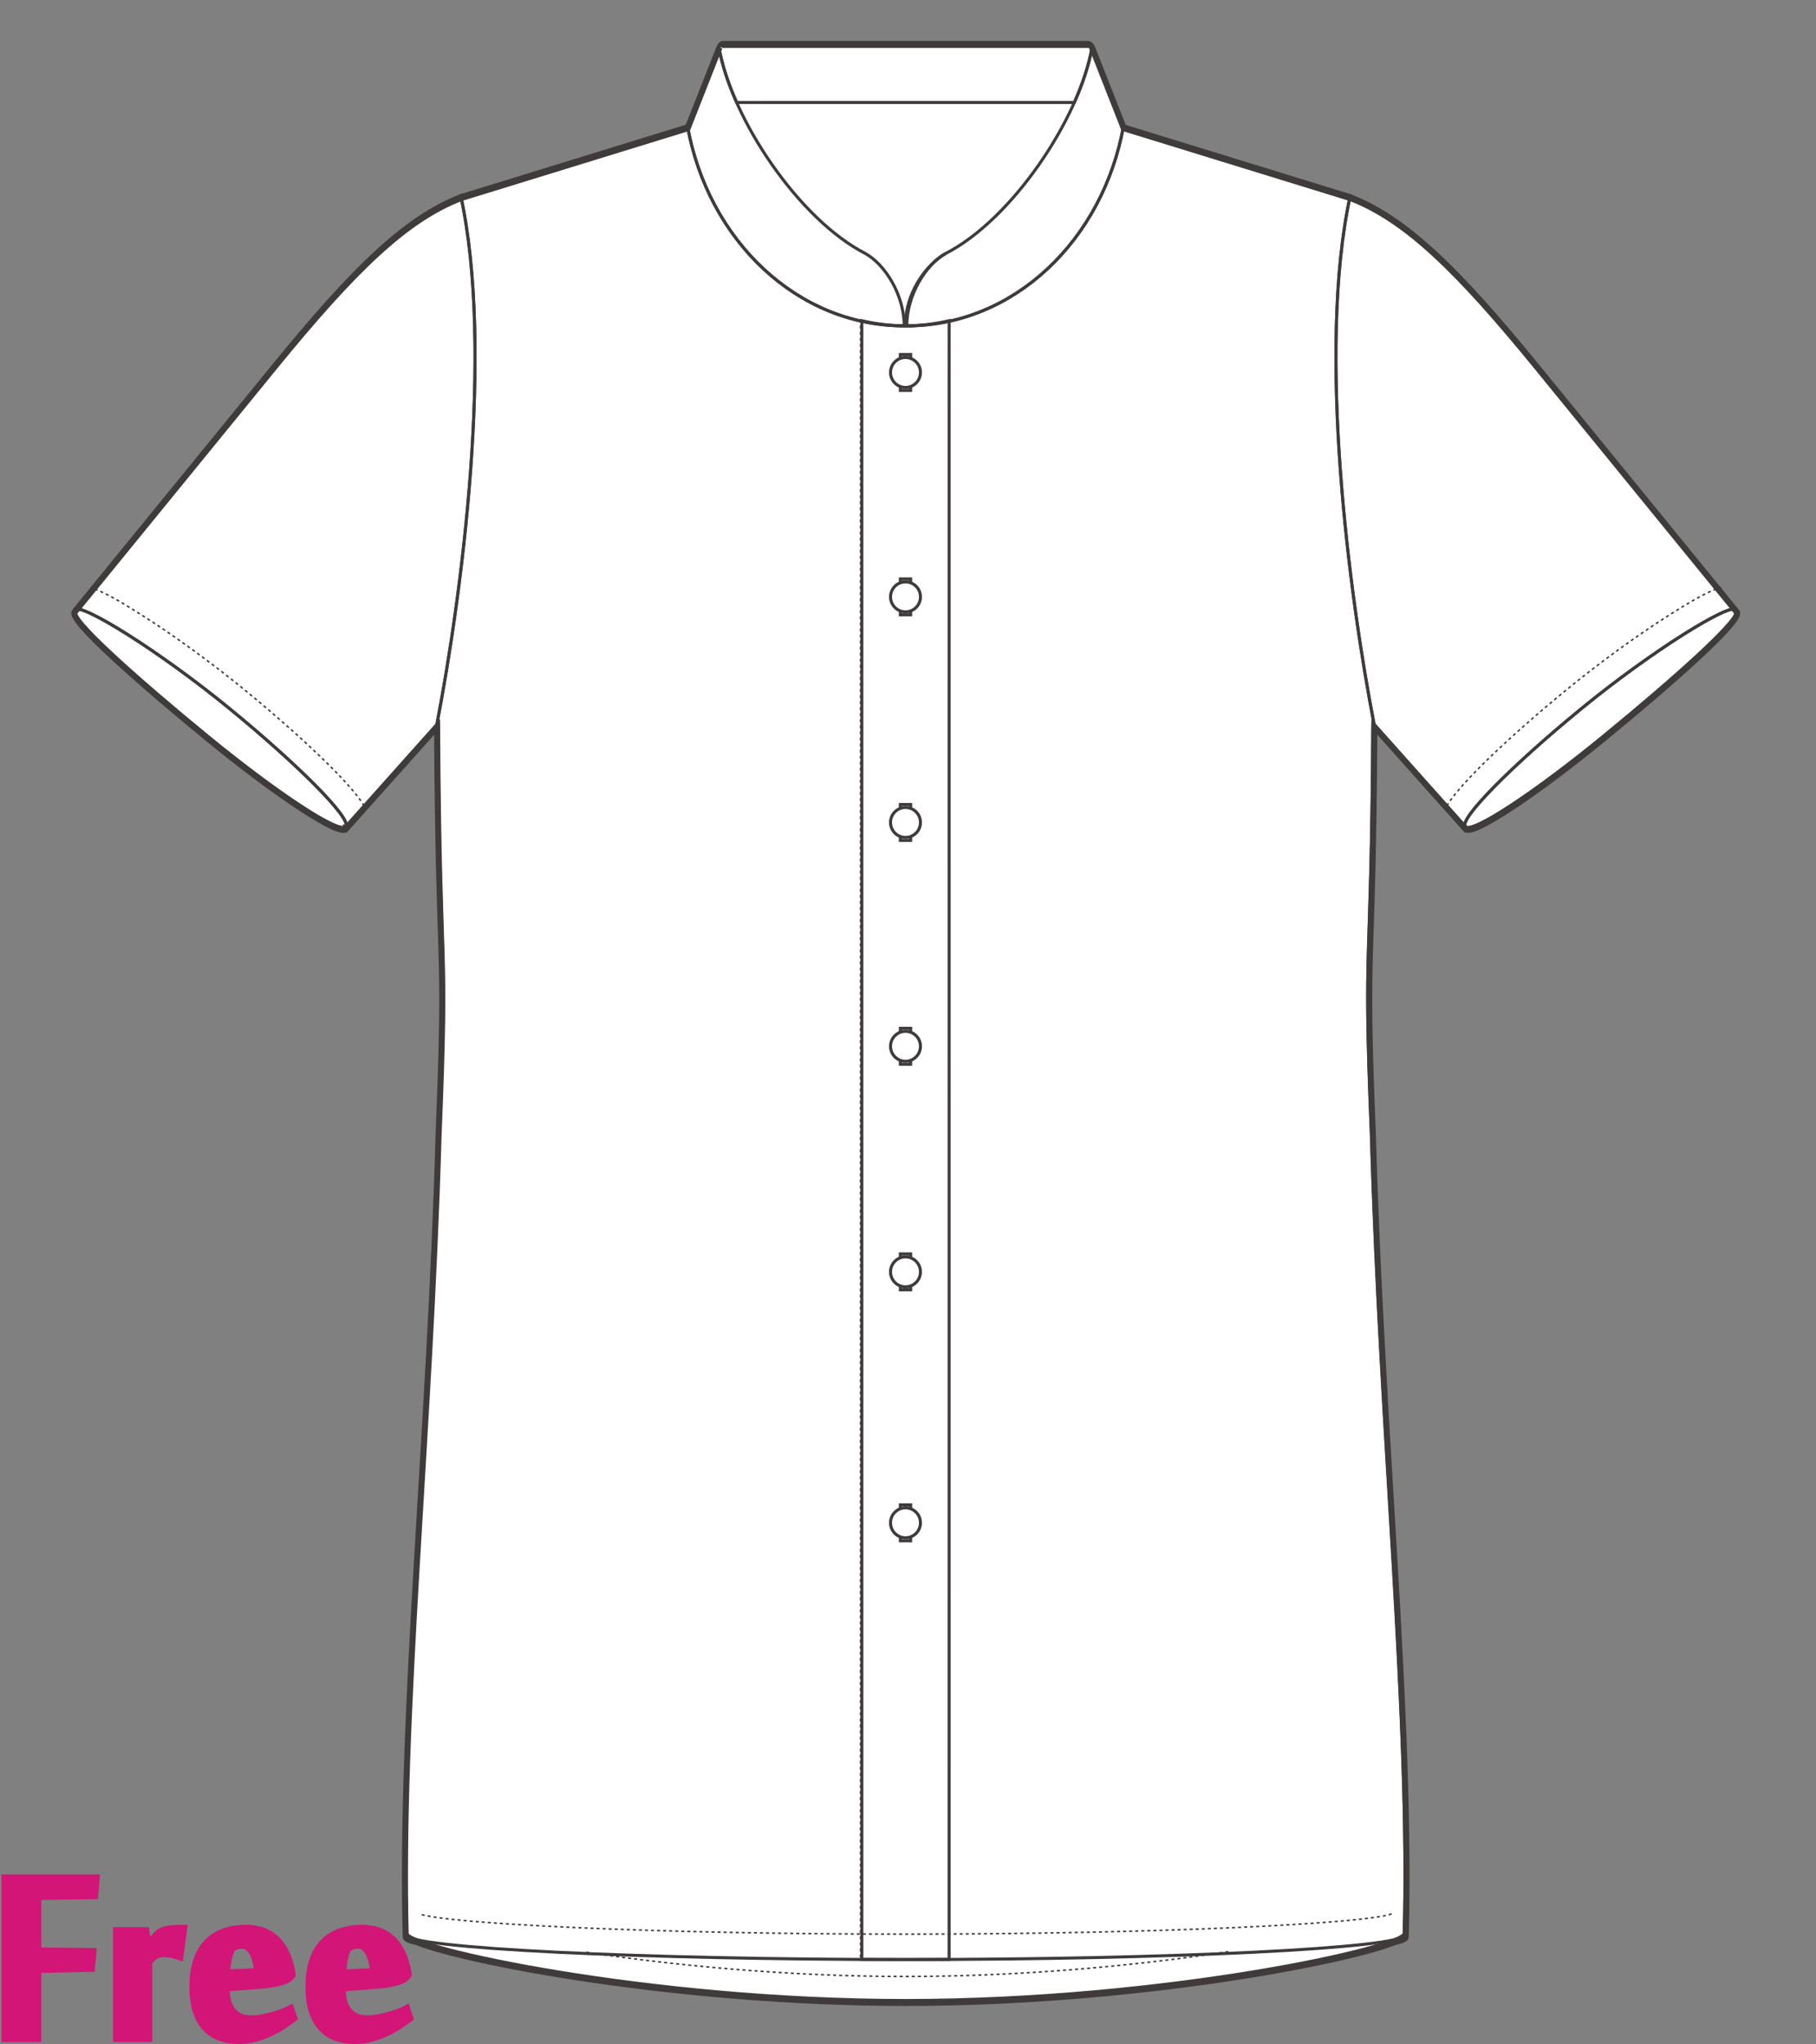 <?xml version="1.0" encoding="utf-8"?>
<!-- Generator: Adobe Illustrator 12.0.0, SVG Export Plug-In . SVG Version: 6.00 Build 51448)  -->
<!DOCTYPE svg PUBLIC "-//W3C//DTD SVG 1.1//EN" "http://www.w3.org/Graphics/SVG/1.1/DTD/svg11.dtd">
<svg  version="1.1" id="レイヤー_1" xmlns="http://www.w3.org/2000/svg" xmlns:xlink="http://www.w3.org/1999/xlink" width="600" height="675.129"
	 viewBox="0 0 600 675.129" overflow="visible" enable-background="new 0 0 600 675.129" xml:space="preserve">
<rect x="0" y="0" width="600" height="675.129" fill="#808080" stroke="none"/>
<rect fill="none" width="600" height="675"/>
<g>
	<path fill="#FFFFFF" stroke="#3F3B3A" stroke-width="2" d="M573.83,202.174c0,0,0,0,0-0.002l0,0l-5.649-6.929l0.646-0.51
		c-0.27,0.084-0.551,0.195-0.826,0.291l-60.32-73.952c-25.926-31.753-43.16-48.595-61.49-55.641l-74.892-23.072l-10.489-26.633
		c-0.207-0.53-0.719-0.909-1.321-0.909H239.021c-0.59,0-1.096,0.358-1.313,0.869c0-0.005,0-0.012,0.002-0.017l-10.512,26.69
		l-74.891,23.072c-18.331,7.045-35.565,23.887-61.49,55.641L30.51,195.011h-0.002l0.002,0.001l-5.842,7.16l0,0
		c0,0.002,0,0.002,0,0.002c-2.036,2.483,20.725,22.707,43.927,41.713c23.21,19.009,43.67,32.403,45.704,29.918c0,0,0-0.002,0-0.003
		l0.002,0.001l6.096-6.825l0,0l0,0l24.016-26.896c0.486,87.188,3.285,67.048,0.482,134.979
		c-2.828,99.65-12.822,191.455-10.844,264.733c0,0.582,1.305,1.149,3.742,1.697c15.788,6.387,85.947,20.066,161.456,20.066
		c75.507,0,145.661-13.678,161.452-20.066c2.442-0.547,3.746-1.115,3.746-1.697c1.977-73.278-8.016-165.083-10.846-264.733
		c-2.8-67.932,0-47.791,0.482-134.979l30.111,33.721l0.002-0.001l0.002,0.003c2.035,2.485,22.496-10.909,45.701-29.918
		C553.105,224.881,575.865,204.657,573.83,202.174z"/>
	<path fill="none" stroke="#3F3B3A" stroke-width="0.5" stroke-dasharray="1" d="M120.317,266.175
		c-1.754-2.89-5.105-7.005-11.612-13.479c-7.297-7.256-17.162-16.046-27.785-24.749c-11.063-9.061-23.594-18.167-34.379-24.986
		c-6.273-3.966-11.623-7.176-16.112-8.753"/>
	<path fill="none" stroke="#3F3B3A" d="M453.576,238.819c-0.482,87.187-3.281,67.046-0.482,134.979
		c2.83,99.649,12.822,191.455,10.843,264.733c0,4.546-78.932,22.224-164.767,22.224c-85.834,0-164.768-17.678-164.768-22.224
		c-1.975-73.278,8.014-165.084,10.843-264.733c2.802-67.933,0.004-47.792-0.479-134.979"/>
	<path fill="none" stroke="#3F3B3A" d="M371.219,41.556l74.891,23.072c-11.091,51.157-0.227,132.601,7.896,174.651
		c-0.482,87.188-3.282,67.048-0.482,134.979c2.829,99.65,12.822,191.455,10.844,264.733c0,4.545-78.934,8.23-164.766,8.23
		c-4.975,0-9.93-0.013-14.844-0.037l-0.008-541.252c4.801,1.117,9.766,1.701,14.852,1.701
		C334.781,107.634,364.379,79.557,371.219,41.556z"/>
	<path fill="none" stroke="#3F3B3A" d="M152.229,64.628c-18.331,7.046-35.564,23.888-61.491,55.641l-66.15,81.101l0,0
		c2.047-2.481,28.1,13.71,51.305,32.715c23.198,19.003,40.357,36.422,38.328,38.914l0.002,0.002l30.111-33.722
		C152.457,197.229,163.32,115.785,152.229,64.628z"/>
	<path fill="none" stroke="#3F3B3A" d="M75.893,234.085c-23.205-19.005-49.258-35.196-51.305-32.715c0,0.001,0,0.001,0,0.001
		c-2.035,2.483,20.727,22.707,43.929,41.713c23.209,19.009,43.67,32.402,45.704,29.917v-0.003
		C116.25,270.507,99.091,253.088,75.893,234.085z"/>
	<path fill="none" stroke="#3F3B3A" stroke-width="0.5" stroke-dasharray="1" d="M478.021,266.175
		c1.754-2.89,5.105-7.005,11.612-13.479c7.296-7.256,17.161-16.046,27.786-24.749c11.063-9.061,23.593-18.167,34.379-24.986
		c6.273-3.966,11.621-7.176,16.111-8.753"/>
	<path fill="none" stroke="#3F3B3A" d="M446.109,64.628c18.332,7.046,35.564,23.888,61.491,55.641l66.151,81.101l0,0
		c-2.047-2.481-28.102,13.71-51.307,32.715c-23.197,19.003-40.355,36.422-38.327,38.914L484.116,273l-30.11-33.722
		C445.882,197.229,435.018,115.785,446.109,64.628z"/>
	<path fill="none" stroke="#3F3B3A" d="M522.445,234.085c23.205-19.005,49.26-35.196,51.307-32.715c0,0.001,0,0.001,0,0.001
		c2.035,2.483-20.728,22.707-43.93,41.713c-23.21,19.009-43.671,32.402-45.704,29.917v-0.003
		C482.09,270.507,499.248,253.088,522.445,234.085z"/>
	<path fill="none" stroke="#3F3B3A" d="M298.74,107.634c-35.182,0-64.779-28.077-71.619-66.078l-74.892,23.072
		c11.091,51.157,0.228,132.601-7.896,174.651c0.484,87.188,3.283,67.048,0.482,134.979c-2.83,99.65-12.822,191.455-10.844,264.733
		c0,4.545,78.936,8.23,164.768,8.23c4.977,0,9.928-0.013,14.842-0.037l0.008-541.252C308.79,107.049,303.824,107.634,298.74,107.634
		z"/>
	<path fill="none" stroke="#3F3B3A" stroke-width="0.5" stroke-dasharray="1" d="M459.786,632.134
		c-8.117,3.166-76.075,6.694-160.616,6.694c-84.542,0-152.5-3.528-160.616-6.694"/>
	<path fill="none" stroke="#3F3B3A" stroke-width="0.5" stroke-dasharray="1" d="M405.842,644.628
		c-28.92,4.398-66.787,8.194-106.672,8.194c-39.514,0-77.044-3.728-105.855-8.073"/>
	<rect x="297.473" y="117.081" fill="none" stroke="#3F3B3A" width="3.396" height="11.875"/>
	<rect x="297.473" y="191.205" fill="none" stroke="#3F3B3A" width="3.396" height="11.875"/>
	<rect x="297.473" y="265.714" fill="none" stroke="#3F3B3A" width="3.396" height="11.875"/>
	<rect x="297.473" y="339.64" fill="none" stroke="#3F3B3A" width="3.396" height="11.877"/>
	<rect x="297.473" y="414.153" fill="none" stroke="#3F3B3A" width="3.396" height="11.874"/>
	<rect x="297.473" y="497.033" fill="none" stroke="#3F3B3A" width="3.396" height="11.875"/>
	
		<line fill="none" stroke="#3F3B3A" stroke-width="0.5" stroke-dasharray="1" x1="284.328" y1="105.563" x2="284.328" y2="646.742"/>
	<path fill="none" stroke="#3F3B3A" d="M299.17,123.019"/>
	<path fill="none" stroke="#3F3B3A" d="M312.441,83.725c-6.604,3.703-13.271,13.284-13.271,23.45"/>
	<path fill="none" stroke="#3F3B3A" d="M298.74,107.634c-35.182,0-64.779-28.077-71.619-66.078l10.512-26.69
		c-0.081,0.18-0.125,0.375-0.125,0.583c0,0.098,0.01,0.19,0.027,0.282c4.303,23.893,26.569,56.823,48.367,67.995
		C292.504,87.428,298.74,97.468,298.74,107.634z"/>
	<path fill="none" stroke="#3F3B3A" d="M299.602,107.634c35.18,0,64.777-28.077,71.617-66.078l-10.511-26.69
		c0.081,0.18,0.125,0.375,0.125,0.583c0,0.098-0.009,0.19-0.028,0.282c-4.303,23.893-26.57,56.823-48.363,67.995
		C305.837,87.428,299.602,97.468,299.602,107.634z"/>
	<path fill="none" stroke="#3F3B3A" d="M243.392,33.852l55.36-0.003h56.205c2.802-6.275,4.832-12.456,5.852-18.123
		c0.021-0.091,0.027-0.185,0.027-0.28c0-0.791-0.639-1.432-1.428-1.432h-60.232h-60.232c-0.791,0-1.43,0.641-1.43,1.432
		c0,0.096,0.008,0.189,0.024,0.28C238.561,21.394,240.592,27.576,243.392,33.852z"/>
	<path fill="none" stroke="#3F3B3A" d="M299.17,502.97"/>
	<circle fill="#FFFFFF" stroke="#3F3B3A" cx="299.172" cy="123.019" r="4.947"/>
	<circle fill="#FFFFFF" stroke="#3F3B3A" cx="299.172" cy="197.142" r="4.947"/>
	<circle fill="#FFFFFF" stroke="#3F3B3A" cx="299.17" cy="271.651" r="4.949"/>
	<circle fill="#FFFFFF" stroke="#3F3B3A" cx="299.172" cy="345.58" r="4.947"/>
	<path fill="#FFFFFF" stroke="#3F3B3A" d="M304.119,420.088c0,2.734-2.217,4.95-4.949,4.95s-4.945-2.216-4.945-4.95
		c0-2.731,2.213-4.946,4.945-4.946S304.119,417.357,304.119,420.088z"/>
	<circle fill="#FFFFFF" stroke="#3F3B3A" cx="299.172" cy="502.97" r="4.947"/>
</g>
<g>
	<path fill="#D31577" stroke="#D31577" stroke-width="3" d="M12.159,672.959H2V620.6h29.416l-0.455,5.189l-18.802,0.281v18.643
		l18.177,0.23l-0.453,4.842l-17.724,0.398V672.959z"/>
	<path fill="#D31577" stroke="#D31577" stroke-width="3" d="M59.162,645.845c-0.764-0.265-1.584-0.479-2.46-0.651
		c-0.877-0.17-1.716-0.256-2.517-0.256c-0.572,0-1.09,0.049-1.547,0.145c-0.457,0.092-0.886,0.256-1.287,0.482
		s-0.801,0.528-1.201,0.905c-0.401,0.384-0.849,0.837-1.344,1.366v25.123H38.87v-34.943h9.017l0.862,5.568h0.058
		c0.264-0.418,0.584-0.9,0.963-1.45c0.377-0.548,0.783-1.097,1.217-1.647c0.436-0.547,0.889-1.049,1.359-1.504
		c0.471-0.453,0.954-0.775,1.446-0.967c0.867-0.32,1.849-0.531,2.944-0.632c1.097-0.099,2.285-0.149,3.57-0.149L59.162,645.845z"/>
	<path fill="#D31577" stroke="#D31577" stroke-width="3" d="M81.334,637.235c1.667,0,3.285,0.235,4.857,0.709
		c1.57,0.473,3.02,1.266,4.345,2.379c1.325,1.115,2.47,2.604,3.437,4.477c0.965,1.871,1.694,4.203,2.188,6.998v0.453
		c-0.304,0.416-0.712,0.795-1.224,1.134c-0.511,0.341-1.183,0.636-2.017,0.878c-0.834,0.247-1.856,0.475-3.067,0.682
		c-1.211,0.209-2.67,0.369-4.373,0.482l-11.02,0.85v1.475c0,2.718,0.719,4.965,2.158,6.742c1.439,1.773,3.597,2.662,6.475,2.662
		c1.174,0,2.406-0.121,3.693-0.367s2.508-0.539,3.663-0.881c1.155-0.34,2.213-0.691,3.18-1.051c0.966-0.359,1.695-0.672,2.188-0.938
		l0.853,2.557c-1.06,0.799-2.253,1.629-3.579,2.486c-1.326,0.859-2.746,1.632-4.26,2.32c-1.516,0.686-3.114,1.25-4.799,1.688
		c-1.686,0.44-3.42,0.659-5.198,0.659c-2.083,0-4.028-0.311-5.832-0.938c-1.803-0.623-3.362-1.615-4.675-2.98
		c-1.313-1.361-2.348-3.141-3.107-5.336c-0.761-2.193-1.142-4.863-1.142-8.006c0-3.521,0.437-6.5,1.312-8.942
		s2.092-4.409,3.651-5.905c1.56-1.494,3.392-2.582,5.499-3.266C76.645,637.577,78.91,637.235,81.334,637.235z M76.617,643.168
		c-0.266,0.229-0.521,0.654-0.768,1.279s-0.465,1.363-0.652,2.215c-0.19,0.851-0.342,1.742-0.455,2.67
		c-0.114,0.927-0.17,1.826-0.17,2.697l10.964-0.514c-0.115-1.02-0.286-2.08-0.513-3.18c-0.228-1.098-0.559-2.1-0.994-3.01
		c-0.438-0.908-0.977-1.664-1.619-2.272c-0.645-0.604-1.42-0.907-2.327-0.907c-0.646,0-1.25,0.073-1.819,0.227
		C77.695,642.524,77.146,642.79,76.617,643.168z"/>
	<path fill="#D31577" stroke="#D31577" stroke-width="3" d="M119.678,637.235c1.666,0,3.285,0.235,4.857,0.709
		c1.57,0.473,3.02,1.266,4.345,2.379c1.326,1.115,2.47,2.604,3.437,4.477c0.965,1.871,1.695,4.203,2.188,6.998v0.453
		c-0.304,0.416-0.712,0.795-1.223,1.134c-0.512,0.341-1.184,0.636-2.018,0.878c-0.832,0.247-1.854,0.475-3.064,0.682
		c-1.213,0.209-2.672,0.369-4.375,0.482l-11.02,0.85v1.475c0,2.718,0.719,4.965,2.157,6.742c1.438,1.773,3.597,2.662,6.476,2.662
		c1.174,0,2.405-0.121,3.692-0.367c1.288-0.246,2.509-0.539,3.663-0.881c1.156-0.34,2.214-0.691,3.182-1.051
		c0.965-0.359,1.695-0.672,2.187-0.938l0.853,2.557c-1.061,0.799-2.254,1.629-3.578,2.486c-1.328,0.859-2.748,1.632-4.261,2.32
		c-1.515,0.686-3.114,1.25-4.799,1.688c-1.685,0.44-3.419,0.659-5.199,0.659c-2.083,0-4.026-0.311-5.831-0.938
		c-1.805-0.623-3.363-1.615-4.676-2.98c-1.313-1.361-2.348-3.141-3.109-5.336c-0.76-2.193-1.141-4.863-1.141-8.006
		c0-3.521,0.436-6.5,1.313-8.942c0.873-2.442,2.092-4.409,3.65-5.905c1.561-1.494,3.391-2.582,5.499-3.266
		C114.988,637.577,117.253,637.235,119.678,637.235z M114.961,643.168c-0.266,0.229-0.521,0.654-0.768,1.279
		c-0.248,0.625-0.465,1.363-0.652,2.215c-0.189,0.851-0.342,1.742-0.456,2.67c-0.112,0.927-0.169,1.826-0.169,2.697l10.964-0.514
		c-0.116-1.02-0.286-2.08-0.513-3.18c-0.227-1.098-0.559-2.1-0.994-3.01c-0.436-0.908-0.975-1.664-1.619-2.272
		c-0.645-0.604-1.42-0.907-2.327-0.907c-0.644,0-1.25,0.073-1.819,0.227C116.039,642.524,115.492,642.79,114.961,643.168z"/>
</g>
</svg>
